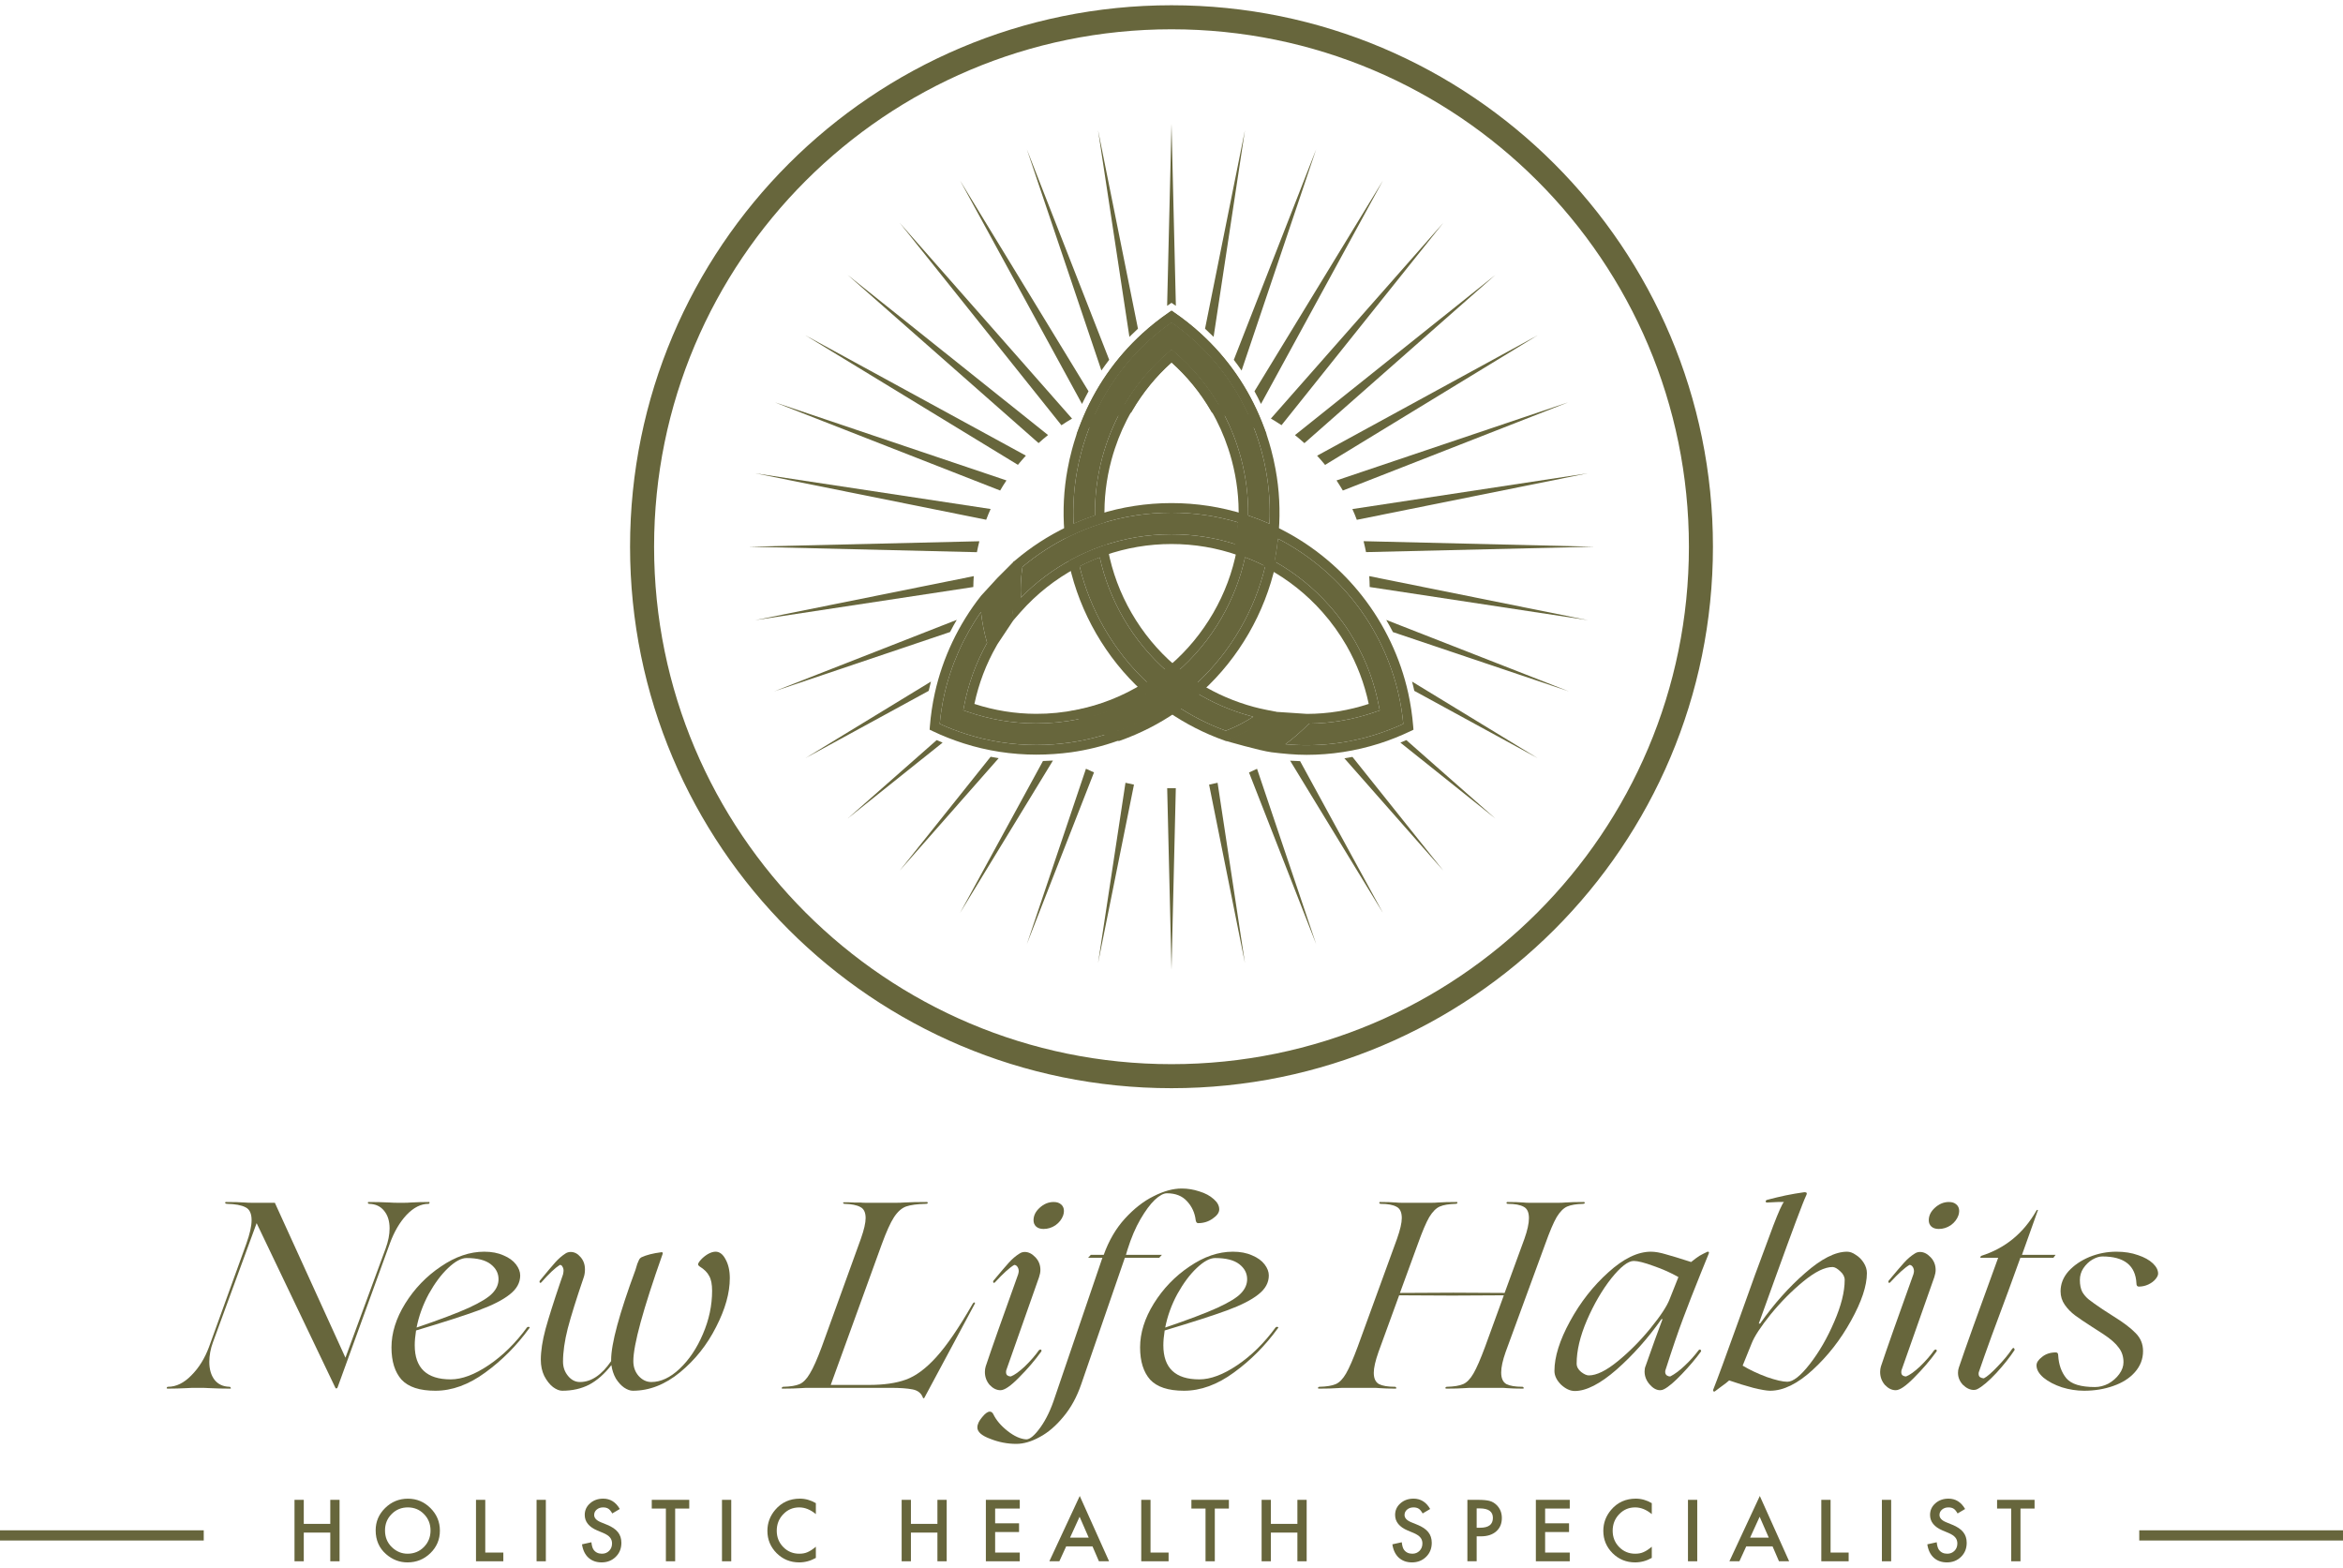 <svg xmlns="http://www.w3.org/2000/svg" fill="none" viewBox="0 0 390 261" height="261" width="390">
<path fill="#67663C" d="M217.479 125.639C215.539 125.639 213.536 125.446 211.65 125.211C209.764 124.976 204 123.304 204 123.304L207.161 121.857C209.218 120.539 209.325 120.614 211.018 118.825L212.25 118.472L214.907 118.648L217.564 118.825C221.068 118.814 224.518 118.257 227.829 117.164C227.111 113.757 225.868 110.511 224.143 107.479C222.996 105.486 221.646 103.6 220.125 101.886C217.479 98.897 214.361 96.422 210.846 94.536L210.311 94.247L210.439 93.657C210.825 91.922 211.093 90.132 211.232 88.343L211.329 87.175L212.389 87.679C215.507 89.168 218.432 91.064 221.079 93.314C223.146 95.072 225.043 97.032 226.714 99.165C230.443 103.9 233.111 109.504 234.407 115.375C234.804 117.186 235.082 119.05 235.232 120.914L235.275 121.461L234.782 121.697C233.1 122.5 231.354 123.197 229.575 123.764C225.643 125.007 221.582 125.639 217.479 125.639ZM213.964 123.872C219.096 124.343 224.207 123.786 229.082 122.232C230.614 121.739 232.125 121.161 233.582 120.486C233.432 118.879 233.186 117.282 232.832 115.729C231.589 110.093 229.029 104.714 225.45 100.172C223.843 98.125 222.021 96.24 220.029 94.557C217.779 92.65 215.325 91 212.721 89.661C212.582 90.925 212.389 92.189 212.132 93.432C215.593 95.372 218.679 97.857 221.314 100.847C222.911 102.647 224.325 104.618 225.525 106.707C227.464 110.093 228.814 113.747 229.532 117.572L229.661 118.247L229.007 118.472C225.429 119.736 221.689 120.4 217.896 120.443C216.675 121.675 215.368 122.832 213.964 123.872Z"></path>
<path fill="#67663C" d="M213.964 123.872C219.096 124.343 224.207 123.786 229.082 122.232C230.614 121.74 232.125 121.161 233.582 120.486C233.432 118.879 233.186 117.282 232.832 115.729C231.589 110.093 229.029 104.715 225.45 100.172C223.843 98.125 222.021 96.24 220.029 94.557C217.779 92.65 215.325 91 212.721 89.661C212.582 90.925 212.389 92.189 212.132 93.432C215.593 95.372 218.679 97.857 221.314 100.847C222.911 102.647 224.325 104.618 225.525 106.707C227.464 110.093 228.814 113.747 229.532 117.572L229.661 118.247L229.007 118.472C225.429 119.736 221.689 120.4 217.896 120.443C216.675 121.675 215.368 122.832 213.964 123.872Z"></path>
<path fill="#67663C" d="M204.043 123.336L203.764 123.24C200.486 122.072 197.379 120.486 194.518 118.525C192.986 117.475 191.507 116.297 190.136 115.032C187.125 112.279 184.543 109.054 182.454 105.443C180.386 101.854 178.875 98.007 177.986 94L177.857 93.411L178.393 93.122C180 92.254 181.682 91.514 183.386 90.915L184.264 90.604L184.436 91.525C185.132 95.2 186.45 98.736 188.357 102.036C190.264 105.325 192.664 108.24 195.504 110.693C196.822 111.829 198.236 112.868 199.693 113.768C202.468 115.493 205.511 116.8 208.714 117.668C209.368 117.84 210.032 118 210.697 118.129L212.443 118.482L211.018 119.554C208.972 121.097 206.711 122.34 204.3 123.24L204.043 123.336ZM179.7 94.247C180.568 97.879 181.961 101.372 183.857 104.64C185.861 108.1 188.336 111.197 191.229 113.843C192.547 115.065 193.961 116.19 195.429 117.197C198.086 119.029 200.979 120.518 204.032 121.632C205.639 121.011 207.172 120.229 208.607 119.297C208.511 119.275 208.414 119.243 208.307 119.222C204.943 118.322 201.761 116.95 198.857 115.14C197.325 114.197 195.847 113.115 194.464 111.915C191.486 109.343 188.968 106.3 186.975 102.85C185.143 99.668 183.825 96.282 183.054 92.757C181.918 93.175 180.793 93.679 179.7 94.247Z"></path>
<path fill="#67663C" d="M179.7 94.247C180.568 97.879 181.961 101.372 183.857 104.64C185.861 108.1 188.336 111.197 191.229 113.843C192.546 115.065 193.961 116.19 195.429 117.197C198.086 119.029 200.979 120.518 204.032 121.632C205.639 121.011 207.171 120.229 208.607 119.297C208.511 119.275 208.414 119.243 208.307 119.222C204.943 118.322 201.761 116.95 198.857 115.14C197.325 114.197 195.846 113.115 194.464 111.915C191.486 109.343 188.968 106.3 186.975 102.85C185.143 99.668 183.825 96.282 183.054 92.757C181.918 93.175 180.793 93.679 179.7 94.247Z"></path>
<path fill="#67663C" d="M186.257 123.336L186.536 123.24C189.814 122.072 192.922 120.486 195.782 118.525C197.314 117.475 198.793 116.297 200.164 115.032C203.175 112.279 205.757 109.054 207.847 105.443C209.914 101.854 211.425 98.007 212.314 94L212.443 93.411L211.907 93.122C210.3 92.254 208.618 91.514 206.914 90.915L206.036 90.604L205.864 91.525C205.168 95.2 203.85 98.736 201.943 102.036C200.036 105.325 197.636 108.24 194.797 110.693C193.479 111.829 192.064 112.868 190.607 113.768C187.832 115.493 184.789 116.8 181.586 117.668C180.932 117.84 180.268 118 179.604 118.129L177.857 118.482L179.282 119.554C181.329 121.097 183.589 122.34 186 123.24L186.257 123.336ZM210.6 94.247C209.732 97.879 208.339 101.372 206.443 104.64C204.439 108.1 201.964 111.197 199.072 113.843C197.754 115.065 196.339 116.19 194.872 117.197C192.214 119.029 189.322 120.518 186.268 121.632C184.661 121.011 183.129 120.229 181.693 119.297C181.789 119.275 181.886 119.243 181.993 119.222C185.357 118.322 188.539 116.95 191.443 115.14C192.975 114.197 194.454 113.115 195.836 111.915C198.814 109.343 201.332 106.3 203.325 102.85C205.157 99.668 206.475 96.282 207.247 92.757C208.382 93.175 209.507 93.679 210.6 94.247Z"></path>
<path fill="#67663C" d="M210.6 94.247C209.732 97.879 208.339 101.372 206.443 104.64C204.439 108.1 201.964 111.197 199.071 113.843C197.754 115.065 196.339 116.19 194.871 117.197C192.214 119.029 189.321 120.518 186.268 121.632C184.661 121.011 183.129 120.229 181.693 119.297C181.789 119.275 181.886 119.243 181.993 119.222C185.357 118.322 188.539 116.95 191.443 115.14C192.975 114.197 194.454 113.115 195.836 111.915C198.814 109.343 201.332 106.3 203.325 102.85C205.157 99.668 206.475 96.282 207.246 92.757C208.382 93.175 209.507 93.679 210.6 94.247Z"></path>
<path fill="#67663C" d="M177.257 89.629L177.161 88.461C176.893 85.011 177.064 81.529 177.696 78.111C177.889 77.018 178.146 75.915 178.436 74.821C178.854 73.268 179.357 71.746 179.936 70.29C182.196 64.6 185.636 59.618 190.146 55.504C191.518 54.25 192.996 53.082 194.539 52.021L194.989 51.711L195.439 52.021C196.982 53.082 198.461 54.25 199.832 55.504C204.343 59.629 207.782 64.6 210.043 70.3L210.836 72.304L208.918 71.307C206.732 70.171 204.429 69.304 202.05 68.736L201.718 68.661L201.546 68.361C199.789 65.35 197.582 62.639 194.979 60.315C192.375 62.639 190.168 65.34 188.411 68.361C187.254 70.332 186.311 72.443 185.582 74.639C185.368 75.271 185.175 75.925 184.993 76.6C184.136 79.804 183.75 83.093 183.857 86.361L183.879 86.971L183.321 87.143C181.618 87.689 179.936 88.354 178.318 89.125L177.257 89.629ZM195 53.661C193.682 54.593 192.418 55.611 191.239 56.682C186.9 60.636 183.611 65.415 181.436 70.879C180.879 72.282 180.396 73.74 179.989 75.24C179.711 76.29 179.464 77.35 179.282 78.4C178.757 81.293 178.554 84.24 178.704 87.175C179.871 86.661 181.061 86.2 182.261 85.793C182.218 82.568 182.625 79.332 183.471 76.171C183.664 75.465 183.868 74.779 184.093 74.115C184.854 71.821 185.85 69.615 187.061 67.536C189.021 64.161 191.518 61.161 194.486 58.621L195.011 58.171L195.536 58.621C198.418 61.086 200.861 63.989 202.789 67.236C204.482 67.665 206.143 68.221 207.75 68.929C205.607 64.268 202.596 60.154 198.782 56.671C197.582 55.611 196.318 54.593 195 53.661Z"></path>
<path fill="#67663C" d="M195 53.661C193.682 54.593 192.418 55.611 191.239 56.682C186.9 60.636 183.611 65.415 181.436 70.879C180.879 72.282 180.397 73.74 179.989 75.24C179.711 76.29 179.464 77.35 179.282 78.4C178.757 81.293 178.554 84.24 178.704 87.175C179.872 86.661 181.061 86.2 182.261 85.793C182.218 82.568 182.625 79.332 183.472 76.171C183.664 75.465 183.868 74.779 184.093 74.115C184.854 71.821 185.85 69.615 187.061 67.536C189.022 64.161 191.518 61.161 194.486 58.621L195.011 58.171L195.536 58.621C198.418 61.086 200.861 63.989 202.789 67.236C204.482 67.665 206.143 68.221 207.75 68.929C205.607 64.268 202.597 60.154 198.782 56.671C197.582 55.611 196.318 54.593 195 53.661Z"></path>
<path fill="#67663C" d="M212.036 94.321L212.857 88.461C213.124 85.011 212.953 81.529 212.321 78.111C212.128 77.018 211.871 75.915 211.582 74.821C211.164 73.268 210.66 71.746 210.082 70.29C207.821 64.6 204.382 59.618 199.871 55.504C198.499 54.25 197.021 53.082 195.478 52.021L195.028 51.711L194.578 52.021C193.035 53.082 191.557 54.25 190.185 55.504C185.674 59.629 182.235 64.6 179.974 70.3L179.182 72.304L181.099 71.307C183.285 70.171 185.589 69.304 187.967 68.736L188.299 68.661L188.471 68.361C190.228 65.35 192.435 62.639 195.039 60.315C197.642 62.639 199.849 65.34 201.607 68.361C202.764 70.332 203.707 72.443 204.435 74.639C204.649 75.271 204.842 75.925 205.024 76.6C205.882 79.804 206.267 83.093 206.16 86.361L205.446 91.215L206.893 91.965C208.596 92.511 209.117 92.907 210.735 93.679L212.036 94.321ZM195.017 53.661C196.335 54.593 197.599 55.611 198.778 56.682C203.117 60.636 206.407 65.415 208.582 70.879C209.139 72.282 209.621 73.74 210.028 75.24C210.307 76.29 210.553 77.35 210.735 78.4C211.26 81.293 211.464 84.24 211.314 87.175C210.146 86.661 208.957 86.2 207.757 85.793C207.799 82.568 207.392 79.332 206.546 76.171C206.353 75.465 206.149 74.779 205.924 74.115C205.164 71.821 204.167 69.615 202.957 67.536C200.996 64.161 198.499 61.161 195.532 58.621L195.007 58.171L194.482 58.621C191.599 61.086 189.157 63.989 187.228 67.236C185.535 67.665 183.874 68.221 182.267 68.929C184.41 64.268 187.421 60.154 191.235 56.671C192.435 55.611 193.699 54.593 195.017 53.661Z"></path>
<path fill="#67663C" d="M195.017 53.661C196.335 54.593 197.599 55.611 198.778 56.682C203.117 60.636 206.407 65.415 208.582 70.879C209.138 72.282 209.621 73.74 210.028 75.24C210.307 76.29 210.553 77.35 210.735 78.4C211.26 81.293 211.463 84.24 211.313 87.175C210.146 86.661 208.957 86.2 207.757 85.793C207.799 82.568 207.392 79.332 206.546 76.171C206.353 75.465 206.149 74.779 205.924 74.115C205.163 71.821 204.167 69.615 202.957 67.536C200.996 64.161 198.499 61.161 195.532 58.621L195.007 58.171L194.482 58.621C191.599 61.086 189.157 63.989 187.228 67.236C185.535 67.665 183.874 68.221 182.267 68.929C184.41 64.268 187.421 60.154 191.235 56.671C192.435 55.611 193.699 54.593 195.017 53.661Z"></path>
<path fill="#67663C" d="M168.696 103.225L168.482 101.457C168.354 100.386 168.289 99.293 168.289 98.211C168.289 96.721 168.418 95.232 168.654 93.796L168.707 93.507L168.932 93.314C171.579 91.064 174.504 89.168 177.621 87.679C179.304 86.875 181.05 86.179 182.829 85.611C186.75 84.368 190.854 83.736 195 83.736C199.146 83.736 203.239 84.368 207.171 85.611L207.75 85.793L207.729 86.404C207.675 88.225 207.471 90.046 207.129 91.825L206.957 92.736L206.079 92.425C202.532 91.182 198.804 90.55 195 90.55C191.196 90.55 187.479 91.182 183.921 92.425C182.293 92.993 180.696 93.7 179.154 94.525C175.65 96.411 172.521 98.886 169.875 101.875L168.696 103.225ZM170.196 94.343C170.004 95.607 169.896 96.904 169.896 98.2C169.896 98.618 169.907 99.046 169.929 99.475C172.414 96.936 175.264 94.793 178.404 93.111C180.011 92.243 181.693 91.504 183.396 90.904C187.114 89.596 191.025 88.932 195 88.932C198.664 88.932 202.264 89.49 205.714 90.604C205.907 89.404 206.036 88.171 206.1 86.95C202.511 85.879 198.782 85.332 195 85.332C191.014 85.332 187.082 85.932 183.311 87.132C181.607 87.679 179.925 88.343 178.307 89.115C175.404 90.518 172.671 92.275 170.196 94.343Z"></path>
<path fill="#67663C" d="M170.196 94.343C170.004 95.607 169.896 96.904 169.896 98.2C169.896 98.618 169.907 99.046 169.929 99.475C172.414 96.936 175.264 94.793 178.404 93.111C180.011 92.243 181.693 91.504 183.396 90.904C187.114 89.596 191.025 88.932 195 88.932C198.664 88.932 202.264 89.49 205.714 90.604C205.907 89.404 206.036 88.171 206.1 86.95C202.511 85.879 198.782 85.332 195 85.332C191.014 85.332 187.082 85.932 183.311 87.132C181.607 87.679 179.925 88.343 178.307 89.115C175.404 90.518 172.671 92.275 170.196 94.343Z"></path>
<path fill="#67663C" d="M172.521 125.607C168.407 125.607 164.346 124.986 160.436 123.743C158.657 123.175 156.9 122.49 155.229 121.686L154.736 121.45L154.779 120.904C154.929 119.061 155.196 117.196 155.604 115.365C156.9 109.504 159.557 103.9 163.296 99.165L166.018 96.196L168.804 93.411L169.339 97.643C169.457 100.096 168.107 100.707 168.804 103.054L166.05 107.19L165.879 107.49C164.143 110.521 162.911 113.768 162.193 117.165C165.504 118.246 168.943 118.804 172.436 118.815C174.718 118.825 177.021 118.59 179.282 118.129C183.193 117.336 186.889 115.868 190.275 113.768L190.789 113.446L191.239 113.865C192.557 115.075 193.971 116.211 195.439 117.218L196.404 117.882L195.439 118.546C192.589 120.507 189.482 122.082 186.204 123.261L186.064 123.304C183.568 124.193 180.964 124.836 178.329 125.211C176.421 125.468 174.471 125.607 172.521 125.607ZM156.418 120.475C157.875 121.15 159.386 121.729 160.918 122.211C164.679 123.4 168.579 124 172.521 124C174.386 124 176.261 123.861 178.104 123.593C180.686 123.218 183.225 122.586 185.657 121.718L185.796 121.675C188.529 120.69 191.132 119.404 193.564 117.84C192.536 117.09 191.55 116.286 190.596 115.44C187.189 117.465 183.493 118.89 179.593 119.693C177.225 120.175 174.814 120.411 172.425 120.411C168.525 120.4 164.679 119.736 160.993 118.45L160.339 118.225L160.468 117.55C161.164 113.843 162.461 110.296 164.304 106.996C163.821 105.325 163.479 103.611 163.286 101.865C160.361 106.032 158.261 110.779 157.157 115.729C156.814 117.282 156.568 118.89 156.418 120.475Z"></path>
<path fill="#67663C" d="M156.418 120.475C157.875 121.15 159.386 121.729 160.918 122.211C164.679 123.4 168.579 124 172.521 124C174.386 124 176.261 123.861 178.104 123.593C180.686 123.218 183.225 122.586 185.657 121.718L185.796 121.675C188.529 120.69 191.132 119.404 193.564 117.84C192.536 117.09 191.55 116.286 190.596 115.44C187.189 117.465 183.493 118.89 179.593 119.693C177.225 120.175 174.814 120.411 172.425 120.411C168.525 120.4 164.679 119.736 160.993 118.45L160.339 118.225L160.468 117.55C161.164 113.843 162.461 110.296 164.304 106.996C163.821 105.325 163.479 103.611 163.286 101.865C160.361 106.032 158.261 110.779 157.157 115.729C156.814 117.282 156.568 118.89 156.418 120.475Z"></path>
<path fill="#67663C" d="M182.775 160.311L188.754 130.6C188.282 130.504 187.811 130.407 187.339 130.289L182.775 160.311Z"></path>
<path fill="#67663C" d="M202.007 56.071L207.225 21.679L200.582 54.711C201.064 55.161 201.536 55.611 202.007 56.071Z"></path>
<path fill="#67663C" d="M170.925 157.139L182.1 128.564C181.65 128.371 181.2 128.168 180.761 127.954L170.925 157.139Z"></path>
<path fill="#67663C" d="M219.075 24.861L205.371 59.896C205.821 60.475 206.25 61.064 206.668 61.675L219.075 24.861Z"></path>
<path fill="#67663C" d="M159.804 151.954L175.264 126.593C174.707 126.625 174.161 126.657 173.604 126.668L159.804 151.954Z"></path>
<path fill="#67663C" d="M230.196 30.047L208.811 65.125C209.196 65.811 209.55 66.518 209.893 67.236L230.196 30.047Z"></path>
<path fill="#67663C" d="M149.754 144.915L166.232 126.196C165.782 126.132 165.332 126.046 164.893 125.961L149.754 144.915Z"></path>
<path fill="#67663C" d="M240.246 37.086L211.543 69.668C212.143 70.021 212.732 70.386 213.311 70.771L240.246 37.086Z"></path>
<path fill="#67663C" d="M141.086 136.246L156.9 123.604C156.568 123.465 156.236 123.325 155.914 123.186L141.086 136.246Z"></path>
<path fill="#67663C" d="M248.914 45.754L215.55 72.422C216.086 72.85 216.611 73.3 217.125 73.761L248.914 45.754Z"></path>
<path fill="#67663C" d="M134.046 126.196L154.586 114.989C154.704 114.475 154.832 113.961 154.961 113.446L134.046 126.196Z"></path>
<path fill="#67663C" d="M255.954 55.804L219.236 75.85C219.696 76.343 220.136 76.857 220.564 77.382L255.954 55.804Z"></path>
<path fill="#67663C" d="M128.861 115.075L158.143 105.196C158.496 104.511 158.861 103.836 159.257 103.171L128.861 115.075Z"></path>
<path fill="#67663C" d="M223.521 81.646L261.139 66.925L222.471 79.965C222.664 80.254 222.857 80.554 223.039 80.854C223.211 81.111 223.371 81.379 223.521 81.646Z"></path>
<path fill="#67663C" d="M125.689 103.225L162.011 97.707C162.021 97.107 162.043 96.496 162.086 95.896L125.689 103.225Z"></path>
<path fill="#67663C" d="M264.311 78.775L225.107 84.732C225.375 85.321 225.621 85.91 225.846 86.521L264.311 78.775Z"></path>
<path fill="#67663C" d="M124.618 91L162.611 91.911C162.729 91.3 162.868 90.689 163.018 90.089L124.618 91Z"></path>
<path fill="#67663C" d="M265.382 91L226.971 90.079C227.121 90.679 227.261 91.289 227.379 91.9L265.382 91Z"></path>
<path fill="#67663C" d="M125.689 78.775L164.154 86.51C164.379 85.91 164.625 85.311 164.893 84.721L125.689 78.775Z"></path>
<path fill="#67663C" d="M227.914 95.896C227.957 96.496 227.979 97.096 227.989 97.707L264.321 103.225L227.914 95.896Z"></path>
<path fill="#67663C" d="M167.529 79.965L128.861 66.925L166.479 81.646C166.629 81.379 166.789 81.111 166.95 80.854C167.132 80.554 167.325 80.254 167.529 79.965Z"></path>
<path fill="#67663C" d="M261.139 115.075L230.743 103.182C231.129 103.846 231.504 104.521 231.857 105.207L261.139 115.075Z"></path>
<path fill="#67663C" d="M134.046 55.804L169.436 77.371C169.864 76.846 170.304 76.332 170.764 75.84L134.046 55.804Z"></path>
<path fill="#67663C" d="M255.954 126.196L235.039 113.446C235.179 113.961 235.307 114.475 235.414 114.989L255.954 126.196Z"></path>
<path fill="#67663C" d="M141.086 45.754L172.875 73.75C173.389 73.29 173.904 72.84 174.45 72.411L141.086 45.754Z"></path>
<path fill="#67663C" d="M248.914 136.246L234.086 123.186C233.764 123.325 233.432 123.475 233.1 123.604L248.914 136.246Z"></path>
<path fill="#67663C" d="M149.754 37.086L176.679 70.782C177.257 70.396 177.846 70.021 178.446 69.679L149.754 37.086Z"></path>
<path fill="#67663C" d="M240.246 144.914L225.118 125.982C224.668 126.068 224.229 126.143 223.779 126.218L240.246 144.914Z"></path>
<path fill="#67663C" d="M159.804 30.047L180.107 67.236C180.45 66.518 180.814 65.821 181.189 65.125L159.804 30.047Z"></path>
<path fill="#67663C" d="M230.196 151.954L216.407 126.69C215.861 126.679 215.304 126.647 214.746 126.615L230.196 151.954Z"></path>
<path fill="#67663C" d="M170.925 24.861L183.332 61.664C183.75 61.064 184.179 60.475 184.629 59.886L170.925 24.861Z"></path>
<path fill="#67663C" d="M219.075 157.139L209.239 127.964C208.8 128.179 208.35 128.382 207.9 128.575L219.075 157.139Z"></path>
<path fill="#67663C" d="M189.418 54.711L182.775 21.679L187.993 56.071C188.464 55.611 188.936 55.161 189.418 54.711Z"></path>
<path fill="#67663C" d="M207.225 160.311L202.671 130.289C202.2 130.396 201.729 130.504 201.257 130.6L207.225 160.311Z"></path>
<path fill="#67663C" d="M195.729 50.907L195 20.618L194.271 50.907L195 50.404L195.729 50.907Z"></path>
<path fill="#67663C" d="M194.282 131.19L195 161.382L195.718 131.19C195.482 131.19 195.236 131.2 195 131.2C194.764 131.2 194.518 131.19 194.282 131.19Z"></path>
<path fill="#67663C" d="M195 4.875C147.434 4.875 108.875 43.434 108.875 91C108.875 138.566 147.434 177.125 195 177.125C242.566 177.125 281.125 138.566 281.125 91C281.125 43.434 242.566 4.875 195 4.875ZM104.875 91C104.875 41.225 145.225 0.875 195 0.875C244.775 0.875 285.125 41.225 285.125 91C285.125 140.775 244.775 181.125 195 181.125C145.225 181.125 104.875 140.775 104.875 91Z" clip-rule="evenodd" fill-rule="evenodd"></path>
<path fill="#67663C" d="M50.565 253.643H54.976V249.642H56.52V259.869H54.976V255.094H50.565V259.869H49.022V249.642H50.565V253.643Z"></path>
<path fill="#67663C" d="M62.53 254.71C62.53 253.27 63.058 252.034 64.113 251C65.164 249.967 66.427 249.45 67.902 249.45C69.359 249.45 70.609 249.971 71.651 251.014C72.697 252.056 73.221 253.308 73.221 254.769C73.221 256.24 72.695 257.487 71.644 258.512C70.589 259.54 69.315 260.055 67.822 260.055C66.502 260.055 65.316 259.598 64.265 258.684C63.108 257.673 62.53 256.348 62.53 254.71ZM64.087 254.729C64.087 255.86 64.466 256.789 65.226 257.518C65.981 258.247 66.853 258.611 67.842 258.611C68.915 258.611 69.82 258.24 70.558 257.498C71.295 256.747 71.664 255.833 71.664 254.756C71.664 253.665 71.3 252.751 70.571 252.014C69.847 251.272 68.951 250.901 67.882 250.901C66.818 250.901 65.919 251.272 65.186 252.014C64.453 252.747 64.087 253.652 64.087 254.729Z"></path>
<path fill="#67663C" d="M80.774 249.642V258.419H83.781V259.869H79.231V249.642H80.774Z"></path>
<path fill="#67663C" d="M90.858 249.642V259.869H89.315V249.642H90.858Z"></path>
<path fill="#67663C" d="M103.167 251.166L101.915 251.908C101.681 251.502 101.458 251.237 101.246 251.113C101.026 250.972 100.741 250.901 100.392 250.901C99.964 250.901 99.608 251.022 99.326 251.265C99.043 251.504 98.902 251.804 98.902 252.166C98.902 252.665 99.273 253.067 100.014 253.372L101.035 253.789C101.865 254.124 102.472 254.535 102.856 255.021C103.24 255.502 103.432 256.094 103.432 256.796C103.432 257.737 103.119 258.514 102.492 259.128C101.86 259.746 101.076 260.055 100.14 260.055C99.253 260.055 98.52 259.792 97.941 259.267C97.372 258.741 97.016 258.002 96.875 257.048L98.438 256.703C98.509 257.304 98.632 257.719 98.809 257.949C99.127 258.39 99.591 258.611 100.2 258.611C100.681 258.611 101.081 258.45 101.399 258.127C101.717 257.805 101.876 257.397 101.876 256.902C101.876 256.703 101.847 256.522 101.79 256.359C101.737 256.191 101.651 256.039 101.531 255.902C101.417 255.761 101.266 255.63 101.081 255.511C100.895 255.387 100.675 255.27 100.419 255.16L99.432 254.749C98.032 254.158 97.332 253.292 97.332 252.153C97.332 251.385 97.626 250.742 98.213 250.225C98.8 249.704 99.531 249.444 100.405 249.444C101.584 249.444 102.505 250.018 103.167 251.166Z"></path>
<path fill="#67663C" d="M112.383 251.093V259.869H110.84V251.093H108.489V249.642H114.728V251.093H112.383Z"></path>
<path fill="#67663C" d="M121.719 249.642V259.869H120.176V249.642H121.719Z"></path>
<path fill="#67663C" d="M135.803 250.192V252.02C134.911 251.274 133.988 250.901 133.035 250.901C131.984 250.901 131.098 251.279 130.379 252.034C129.654 252.784 129.292 253.703 129.292 254.789C129.292 255.862 129.654 256.767 130.379 257.505C131.103 258.242 131.99 258.611 133.041 258.611C133.584 258.611 134.046 258.523 134.426 258.346C134.638 258.258 134.856 258.138 135.081 257.988C135.311 257.838 135.552 257.657 135.803 257.445V259.306C134.92 259.805 133.993 260.055 133.021 260.055C131.56 260.055 130.312 259.545 129.279 258.525C128.25 257.496 127.736 256.255 127.736 254.802C127.736 253.5 128.166 252.338 129.027 251.318C130.087 250.069 131.458 249.444 133.141 249.444C134.059 249.444 134.947 249.693 135.803 250.192Z"></path>
<path fill="#67663C" d="M151.626 253.643H156.037V249.642H157.581V259.869H156.037V255.094H151.626V259.869H150.083V249.642H151.626V253.643Z"></path>
<path fill="#67663C" d="M169.744 251.093H165.644V253.55H169.625V255.001H165.644V258.419H169.744V259.869H164.101V249.642H169.744V251.093Z"></path>
<path fill="#67663C" d="M181.848 257.386H177.47L176.331 259.869H174.668L179.729 249L184.61 259.869H182.921L181.848 257.386ZM181.219 255.935L179.702 252.458L178.113 255.935H181.219Z"></path>
<path fill="#67663C" d="M191.508 249.642V258.419H194.515V259.869H189.965V249.642H191.508Z"></path>
<path fill="#67663C" d="M202.208 251.093V259.869H200.665V251.093H198.313V249.642H204.553V251.093H202.208Z"></path>
<path fill="#67663C" d="M211.543 253.643H215.955V249.642H217.498V259.869H215.955V255.094H211.543V259.869H210V249.642H211.543V253.643Z"></path>
<path fill="#67663C" d="M238.057 251.166L236.805 251.908C236.571 251.502 236.348 251.237 236.136 251.113C235.915 250.972 235.63 250.901 235.281 250.901C234.853 250.901 234.497 251.022 234.215 251.265C233.932 251.504 233.791 251.804 233.791 252.166C233.791 252.665 234.162 253.067 234.904 253.372L235.924 253.789C236.754 254.124 237.361 254.535 237.745 255.021C238.129 255.502 238.321 256.094 238.321 256.796C238.321 257.737 238.008 258.514 237.381 259.128C236.749 259.746 235.966 260.055 235.029 260.055C234.142 260.055 233.409 259.792 232.83 259.267C232.261 258.741 231.905 258.002 231.764 257.048L233.327 256.703C233.398 257.304 233.522 257.719 233.698 257.949C234.016 258.39 234.48 258.611 235.089 258.611C235.57 258.611 235.97 258.45 236.288 258.127C236.606 257.805 236.765 257.397 236.765 256.902C236.765 256.703 236.736 256.522 236.679 256.359C236.626 256.191 236.54 256.039 236.42 255.902C236.306 255.761 236.156 255.63 235.97 255.511C235.785 255.387 235.564 255.27 235.308 255.16L234.321 254.749C232.921 254.158 232.221 253.292 232.221 252.153C232.221 251.385 232.515 250.742 233.102 250.225C233.689 249.704 234.42 249.444 235.294 249.444C236.473 249.444 237.394 250.018 238.057 251.166Z"></path>
<path fill="#67663C" d="M245.796 255.716V259.869H244.252V249.642H246.001C246.858 249.642 247.504 249.702 247.942 249.821C248.383 249.941 248.772 250.166 249.107 250.497C249.695 251.071 249.988 251.795 249.988 252.669C249.988 253.606 249.675 254.347 249.048 254.895C248.421 255.443 247.575 255.716 246.511 255.716H245.796ZM245.796 254.286H246.372C247.789 254.286 248.498 253.74 248.498 252.65C248.498 251.594 247.767 251.067 246.306 251.067H245.796V254.286Z"></path>
<path fill="#67663C" d="M261.291 251.093H257.191V253.55H261.172V255.001H257.191V258.419H261.291V259.869H255.648V249.642H261.291V251.093Z"></path>
<path fill="#67663C" d="M274.945 250.192V252.02C274.053 251.274 273.13 250.901 272.176 250.901C271.125 250.901 270.24 251.279 269.52 252.034C268.796 252.784 268.434 253.703 268.434 254.789C268.434 255.862 268.796 256.767 269.52 257.505C270.244 258.242 271.132 258.611 272.183 258.611C272.726 258.611 273.187 258.523 273.567 258.346C273.779 258.258 273.998 258.138 274.223 257.988C274.453 257.838 274.693 257.657 274.945 257.445V259.306C274.062 259.805 273.134 260.055 272.163 260.055C270.701 260.055 269.454 259.545 268.421 258.525C267.392 257.496 266.877 256.255 266.877 254.802C266.877 253.5 267.308 252.338 268.169 251.318C269.229 250.069 270.6 249.444 272.282 249.444C273.201 249.444 274.088 249.693 274.945 250.192Z"></path>
<path fill="#67663C" d="M282.512 249.642V259.869H280.968V249.642H282.512Z"></path>
<path fill="#67663C" d="M295.046 257.386H290.668L289.529 259.869H287.866L292.927 249L297.808 259.869H296.119L295.046 257.386ZM294.417 255.935L292.9 252.458L291.311 255.935H294.417Z"></path>
<path fill="#67663C" d="M304.706 249.642V258.419H307.713V259.869H303.163V249.642H304.706Z"></path>
<path fill="#67663C" d="M314.79 249.642V259.869H313.247V249.642H314.79Z"></path>
<path fill="#67663C" d="M327.099 251.166L325.848 251.908C325.614 251.502 325.391 251.237 325.179 251.113C324.958 250.972 324.673 250.901 324.324 250.901C323.896 250.901 323.54 251.022 323.258 251.265C322.975 251.504 322.834 251.804 322.834 252.166C322.834 252.665 323.205 253.067 323.947 253.372L324.967 253.789C325.797 254.124 326.404 254.535 326.788 255.021C327.172 255.502 327.364 256.094 327.364 256.796C327.364 257.737 327.051 258.514 326.424 259.128C325.792 259.746 325.009 260.055 324.072 260.055C323.185 260.055 322.452 259.792 321.873 259.267C321.304 258.741 320.948 258.002 320.807 257.048L322.37 256.703C322.441 257.304 322.564 257.719 322.741 257.949C323.059 258.39 323.523 258.611 324.132 258.611C324.613 258.611 325.013 258.45 325.331 258.127C325.649 257.805 325.808 257.397 325.808 256.902C325.808 256.703 325.779 256.522 325.722 256.359C325.669 256.191 325.583 256.039 325.463 255.902C325.349 255.761 325.198 255.63 325.013 255.511C324.828 255.387 324.607 255.27 324.351 255.16L323.364 254.749C321.964 254.158 321.264 253.292 321.264 252.153C321.264 251.385 321.558 250.742 322.145 250.225C322.732 249.704 323.463 249.444 324.337 249.444C325.516 249.444 326.437 250.018 327.099 251.166Z"></path>
<path fill="#67663C" d="M336.316 251.093V259.869H334.772V251.093H332.421V249.642H338.66V251.093H336.316Z"></path>
<rect fill="#67663C" height="1.696" width="33.913" y="254.715"></rect>
<rect fill="#67663C" height="1.696" width="33.913" y="254.715" x="356.087"></rect>
<path fill="#67663C" d="M35.456 223.388C35.045 224.503 34.84 225.603 34.84 226.688C34.84 227.92 35.133 228.917 35.72 229.68C36.307 230.413 37.128 230.795 38.184 230.824C38.301 230.824 38.375 230.883 38.404 231C38.463 231.088 38.433 231.132 38.316 231.132C37.172 231.132 35.984 231.103 34.752 231.044C34.341 231.015 33.872 231 33.344 231H32.508C31.98 231 31.54 231.015 31.188 231.044C30.015 231.103 28.915 231.132 27.888 231.132C27.771 231.132 27.727 231.088 27.756 231C27.785 230.883 27.859 230.824 27.976 230.824C29.325 230.824 30.616 230.193 31.848 228.932C33.109 227.671 34.092 226.087 34.796 224.18L41 207.02C41.587 205.377 41.88 204.072 41.88 203.104C41.88 201.989 41.543 201.271 40.868 200.948C40.193 200.596 39.167 200.405 37.788 200.376C37.641 200.376 37.539 200.332 37.48 200.244C37.451 200.127 37.509 200.068 37.656 200.068C38.888 200.068 39.944 200.097 40.824 200.156C41.117 200.185 41.513 200.2 42.012 200.2H45.752L57.5 225.984L64.188 207.812C64.628 206.609 64.848 205.495 64.848 204.468C64.848 203.236 64.54 202.253 63.924 201.52C63.337 200.787 62.516 200.405 61.46 200.376C61.343 200.376 61.269 200.332 61.24 200.244C61.211 200.127 61.255 200.068 61.372 200.068C62.516 200.068 63.704 200.097 64.936 200.156C65.317 200.185 65.772 200.2 66.3 200.2H67.136C67.605 200.2 68.001 200.185 68.324 200.156C69.38 200.097 70.407 200.068 71.404 200.068C71.492 200.068 71.521 200.127 71.492 200.244C71.463 200.332 71.404 200.376 71.316 200.376C70.055 200.376 68.837 200.992 67.664 202.224C66.52 203.456 65.596 205.04 64.892 206.976L56.18 230.956C56.151 231.044 56.092 231.088 56.004 231.088C55.916 231.117 55.857 231.088 55.828 231L42.716 203.588L35.456 223.388Z"></path>
<path fill="#67663C" d="M87.734 220.924C87.881 220.836 87.998 220.821 88.086 220.88C88.203 220.909 88.203 220.983 88.086 221.1C86.003 223.975 83.569 226.424 80.782 228.448C78.025 230.472 75.253 231.484 72.466 231.484C69.855 231.484 67.978 230.868 66.834 229.636C65.719 228.375 65.162 226.585 65.162 224.268C65.162 221.863 65.925 219.428 67.45 216.964C69.005 214.471 70.985 212.417 73.39 210.804C75.795 209.161 78.201 208.34 80.606 208.34C81.838 208.34 82.909 208.545 83.818 208.956C84.727 209.337 85.417 209.836 85.886 210.452C86.355 211.068 86.59 211.684 86.59 212.3C86.59 213.503 86.003 214.559 84.83 215.468C83.686 216.377 81.955 217.257 79.638 218.108C77.321 218.959 73.859 220.073 69.254 221.452C69.107 222.391 69.034 223.212 69.034 223.916C69.034 227.7 71.029 229.592 75.018 229.592C76.895 229.592 79.007 228.8 81.354 227.216C83.701 225.632 85.827 223.535 87.734 220.924ZM77.658 209.396C76.778 209.396 75.751 209.953 74.578 211.068C73.434 212.153 72.363 213.591 71.366 215.38C70.398 217.169 69.723 219.032 69.342 220.968C73.214 219.648 76.118 218.548 78.054 217.668C80.019 216.759 81.325 215.952 81.97 215.248C82.645 214.544 82.982 213.767 82.982 212.916C82.982 211.919 82.542 211.083 81.662 210.408C80.782 209.733 79.447 209.396 77.658 209.396Z"></path>
<path fill="#67663C" d="M119.104 208.34C119.779 208.34 120.336 208.765 120.776 209.616C121.245 210.467 121.48 211.508 121.48 212.74C121.48 215.204 120.717 217.917 119.192 220.88C117.696 223.843 115.701 226.351 113.208 228.404C110.715 230.457 108.089 231.484 105.332 231.484C104.892 231.484 104.408 231.308 103.88 230.956C103.381 230.604 102.927 230.105 102.516 229.46C102.135 228.785 101.885 228.037 101.768 227.216C100.624 228.683 99.392 229.768 98.072 230.472C96.752 231.147 95.256 231.484 93.584 231.484C93.115 231.484 92.601 231.279 92.044 230.868C91.487 230.428 91.003 229.812 90.592 229.02C90.211 228.228 90.02 227.333 90.02 226.336C90.02 224.869 90.284 223.153 90.812 221.188C91.369 219.193 92.161 216.685 93.188 213.664L93.716 212.124C93.775 211.831 93.804 211.625 93.804 211.508C93.804 211.244 93.745 211.024 93.628 210.848C93.54 210.643 93.393 210.54 93.188 210.54C92.396 211.039 91.369 212.007 90.108 213.444C90.02 213.532 89.932 213.547 89.844 213.488C89.785 213.4 89.785 213.297 89.844 213.18C91.047 211.713 91.912 210.687 92.44 210.1C92.968 209.513 93.525 209.029 94.112 208.648C94.376 208.472 94.669 208.384 94.992 208.384C95.608 208.384 96.151 208.663 96.62 209.22C97.119 209.777 97.368 210.467 97.368 211.288C97.368 211.787 97.295 212.241 97.148 212.652C95.945 216.172 95.065 218.988 94.508 221.1C93.98 223.183 93.716 225.031 93.716 226.644C93.716 227.553 93.995 228.345 94.552 229.02C95.109 229.695 95.769 230.032 96.532 230.032C98.409 230.032 100.14 228.873 101.724 226.556V226.38C101.724 223.681 103.073 218.68 105.772 211.376C105.889 210.965 105.992 210.628 106.08 210.364C106.197 210.1 106.285 209.895 106.344 209.748C106.432 209.543 106.579 209.381 106.784 209.264C107.605 208.883 108.705 208.604 110.084 208.428C110.172 208.399 110.231 208.413 110.26 208.472C110.319 208.501 110.333 208.575 110.304 208.692C107.048 217.903 105.42 223.857 105.42 226.556C105.42 227.524 105.713 228.345 106.3 229.02C106.916 229.695 107.62 230.032 108.412 230.032C109.996 230.032 111.565 229.299 113.12 227.832C114.704 226.336 115.995 224.415 116.992 222.068C118.019 219.692 118.532 217.287 118.532 214.852C118.532 213.767 118.371 212.945 118.048 212.388C117.755 211.801 117.227 211.273 116.464 210.804C116.288 210.687 116.2 210.569 116.2 210.452C116.2 210.276 116.361 210.012 116.684 209.66C117.007 209.308 117.388 209 117.828 208.736C118.297 208.472 118.723 208.34 119.104 208.34Z"></path>
<path fill="#67663C" d="M144.659 230.516C147.123 230.516 149.162 230.223 150.775 229.636C152.418 229.049 154.105 227.803 155.835 225.896C157.595 223.96 159.619 220.997 161.907 217.008C161.995 216.861 162.083 216.788 162.171 216.788C162.289 216.788 162.318 216.861 162.259 217.008L153.855 232.672C153.767 232.76 153.694 232.76 153.635 232.672C153.371 231.909 152.799 231.44 151.919 231.264C151.039 231.088 149.807 231 148.223 231H134.627C134.129 231 133.733 231.015 133.439 231.044C132.559 231.103 131.503 231.132 130.271 231.132C130.125 231.132 130.081 231.088 130.139 231C130.169 230.883 130.257 230.824 130.403 230.824C131.577 230.795 132.471 230.648 133.087 230.384C133.703 230.12 134.275 229.533 134.803 228.624C135.361 227.715 136.021 226.233 136.783 224.18L143.295 206.184C143.823 204.688 144.087 203.544 144.087 202.752C144.087 201.813 143.794 201.197 143.207 200.904C142.621 200.581 141.741 200.405 140.567 200.376C140.45 200.376 140.377 200.332 140.347 200.244C140.318 200.156 140.362 200.112 140.479 200.112C141.213 200.112 141.785 200.127 142.195 200.156C142.635 200.156 142.973 200.156 143.207 200.156C143.442 200.185 143.765 200.2 144.175 200.2H149.059C149.646 200.2 150.101 200.185 150.423 200.156C151.479 200.097 152.755 200.068 154.251 200.068C154.369 200.068 154.427 200.112 154.427 200.2C154.427 200.317 154.325 200.376 154.119 200.376C152.682 200.405 151.582 200.552 150.819 200.816C150.086 201.08 149.411 201.681 148.795 202.62C148.209 203.529 147.534 205.025 146.771 207.108L138.279 230.516H144.659Z"></path>
<path fill="#67663C" d="M164.071 227.436C165.039 224.532 166.843 219.413 169.483 212.08C169.542 211.845 169.571 211.684 169.571 211.596C169.571 211.303 169.498 211.053 169.351 210.848C169.205 210.643 169.029 210.54 168.823 210.54C168.061 210.98 166.99 211.948 165.611 213.444C165.523 213.532 165.435 213.547 165.347 213.488C165.289 213.4 165.289 213.297 165.347 213.18C166.521 211.772 167.386 210.76 167.943 210.144C168.501 209.528 169.087 209.029 169.703 208.648C169.967 208.472 170.261 208.384 170.583 208.384C171.199 208.384 171.786 208.677 172.343 209.264C172.901 209.851 173.179 210.555 173.179 211.376C173.179 211.728 173.106 212.124 172.959 212.564L167.503 228.052C167.474 228.14 167.459 228.257 167.459 228.404C167.459 228.639 167.533 228.815 167.679 228.932C167.855 229.049 168.046 229.108 168.251 229.108C168.867 228.873 169.645 228.316 170.583 227.436C171.522 226.527 172.314 225.617 172.959 224.708C173.077 224.649 173.15 224.62 173.179 224.62C173.267 224.62 173.326 224.664 173.355 224.752C173.385 224.811 173.37 224.884 173.311 224.972C172.255 226.439 171.023 227.876 169.615 229.284C168.237 230.692 167.21 231.396 166.535 231.396C165.89 231.396 165.289 231.103 164.731 230.516C164.203 229.9 163.939 229.181 163.939 228.36C163.939 228.037 163.983 227.729 164.071 227.436ZM173.707 204.556C173.179 204.556 172.769 204.424 172.475 204.16C172.182 203.896 172.035 203.544 172.035 203.104C172.035 202.341 172.373 201.652 173.047 201.036C173.751 200.391 174.529 200.068 175.379 200.068C175.907 200.068 176.318 200.2 176.611 200.464C176.934 200.728 177.095 201.095 177.095 201.564C177.095 201.799 177.051 202.048 176.963 202.312C176.729 202.957 176.303 203.5 175.687 203.94C175.071 204.351 174.411 204.556 173.707 204.556Z"></path>
<path fill="#67663C" d="M169.154 240.328C167.688 240.328 166.25 240.049 164.842 239.492C163.405 238.964 162.686 238.333 162.686 237.6C162.686 237.072 162.95 236.5 163.478 235.884C163.977 235.268 164.402 234.96 164.754 234.96C164.989 234.96 165.18 235.092 165.326 235.356C165.796 236.353 166.588 237.292 167.702 238.172C168.817 239.052 169.858 239.521 170.826 239.58C171.442 239.58 172.234 238.905 173.202 237.556C174.141 236.236 174.933 234.579 175.578 232.584L183.498 209.352H181.122L181.562 208.868H183.718C184.569 206.492 185.742 204.483 187.238 202.84C188.764 201.168 190.362 199.921 192.034 199.1C193.706 198.249 195.261 197.824 196.698 197.824C197.696 197.824 198.678 197.985 199.646 198.308C200.614 198.601 201.406 199.027 202.022 199.584C202.638 200.112 202.946 200.684 202.946 201.3C202.946 201.828 202.58 202.341 201.846 202.84C201.142 203.339 200.336 203.588 199.426 203.588C199.221 203.588 199.089 203.427 199.03 203.104C198.884 201.872 198.4 200.816 197.578 199.936C196.786 199.056 195.672 198.616 194.234 198.616C193.677 198.616 193.002 198.983 192.21 199.716C191.448 200.449 190.656 201.52 189.834 202.928C189.013 204.336 188.294 206.023 187.678 207.988L187.414 208.868H193.398L192.958 209.352H187.238L179.978 230.384C179.245 232.525 178.248 234.344 176.986 235.84C175.754 237.336 174.449 238.451 173.07 239.184C171.692 239.947 170.386 240.328 169.154 240.328Z"></path>
<path fill="#67663C" d="M212.343 220.924C212.49 220.836 212.607 220.821 212.695 220.88C212.813 220.909 212.813 220.983 212.695 221.1C210.613 223.975 208.178 226.424 205.391 228.448C202.634 230.472 199.862 231.484 197.075 231.484C194.465 231.484 192.587 230.868 191.443 229.636C190.329 228.375 189.771 226.585 189.771 224.268C189.771 221.863 190.534 219.428 192.059 216.964C193.614 214.471 195.594 212.417 197.999 210.804C200.405 209.161 202.81 208.34 205.215 208.34C206.447 208.34 207.518 208.545 208.427 208.956C209.337 209.337 210.026 209.836 210.495 210.452C210.965 211.068 211.199 211.684 211.199 212.3C211.199 213.503 210.613 214.559 209.439 215.468C208.295 216.377 206.565 217.257 204.247 218.108C201.93 218.959 198.469 220.073 193.863 221.452C193.717 222.391 193.643 223.212 193.643 223.916C193.643 227.7 195.638 229.592 199.627 229.592C201.505 229.592 203.617 228.8 205.963 227.216C208.31 225.632 210.437 223.535 212.343 220.924ZM202.267 209.396C201.387 209.396 200.361 209.953 199.187 211.068C198.043 212.153 196.973 213.591 195.975 215.38C195.007 217.169 194.333 219.032 193.951 220.968C197.823 219.648 200.727 218.548 202.663 217.668C204.629 216.759 205.934 215.952 206.579 215.248C207.254 214.544 207.591 213.767 207.591 212.916C207.591 211.919 207.151 211.083 206.271 210.408C205.391 209.733 204.057 209.396 202.267 209.396Z"></path>
<path fill="#67663C" d="M263.605 200.068C263.752 200.068 263.811 200.127 263.781 200.244C263.752 200.332 263.664 200.376 263.517 200.376C262.373 200.405 261.493 200.552 260.877 200.816C260.261 201.08 259.675 201.667 259.117 202.576C258.589 203.485 257.959 204.967 257.225 207.02L250.625 225.016C250.127 226.424 249.877 227.568 249.877 228.448C249.877 229.416 250.171 230.061 250.757 230.384C251.344 230.677 252.224 230.824 253.397 230.824C253.515 230.824 253.588 230.883 253.617 231C253.647 231.088 253.603 231.132 253.485 231.132C252.429 231.132 251.52 231.103 250.757 231.044C250.523 231.015 250.2 231 249.789 231H245.037C244.568 231 244.187 231.015 243.893 231.044C243.072 231.103 242.031 231.132 240.769 231.132C240.623 231.132 240.564 231.088 240.593 231C240.623 230.883 240.711 230.824 240.857 230.824C242.031 230.795 242.925 230.648 243.541 230.384C244.157 230.12 244.729 229.533 245.257 228.624C245.785 227.715 246.431 226.233 247.193 224.18L250.317 215.6L241.737 215.644L232.893 215.6L229.461 225.016C228.933 226.512 228.669 227.671 228.669 228.492C228.669 229.431 228.963 230.061 229.549 230.384C230.136 230.677 231.016 230.824 232.189 230.824C232.307 230.824 232.38 230.883 232.409 231C232.439 231.088 232.395 231.132 232.277 231.132C231.221 231.132 230.312 231.103 229.549 231.044C229.315 231.015 228.992 231 228.581 231H223.829C223.36 231 222.979 231.015 222.685 231.044C221.864 231.103 220.823 231.132 219.561 231.132C219.415 231.132 219.356 231.088 219.385 231C219.415 230.883 219.503 230.824 219.649 230.824C220.823 230.795 221.717 230.648 222.333 230.384C222.949 230.12 223.521 229.533 224.049 228.624C224.577 227.715 225.223 226.233 225.985 224.18L232.541 206.184C233.069 204.688 233.333 203.544 233.333 202.752C233.333 201.784 233.04 201.153 232.453 200.86C231.867 200.537 230.987 200.376 229.813 200.376C229.696 200.376 229.623 200.332 229.593 200.244C229.564 200.127 229.608 200.068 229.725 200.068C230.781 200.068 231.691 200.097 232.453 200.156C232.688 200.185 233.011 200.2 233.421 200.2H238.173C238.643 200.2 239.009 200.185 239.273 200.156C240.153 200.097 241.209 200.068 242.441 200.068C242.588 200.068 242.632 200.127 242.573 200.244C242.544 200.332 242.456 200.376 242.309 200.376C241.165 200.405 240.285 200.552 239.669 200.816C239.053 201.08 238.467 201.667 237.909 202.576C237.381 203.485 236.751 204.967 236.017 207.02L233.025 215.204L241.913 215.16L250.449 215.204L253.749 206.184C254.248 204.776 254.497 203.632 254.497 202.752C254.497 201.784 254.204 201.153 253.617 200.86C253.031 200.537 252.151 200.376 250.977 200.376C250.86 200.376 250.787 200.332 250.757 200.244C250.757 200.127 250.816 200.068 250.933 200.068C251.989 200.068 252.899 200.097 253.661 200.156C253.896 200.185 254.204 200.2 254.585 200.2H259.337C259.807 200.2 260.188 200.185 260.481 200.156C261.303 200.097 262.344 200.068 263.605 200.068Z"></path>
<path fill="#67663C" d="M282.942 224.62C283.03 224.62 283.089 224.664 283.118 224.752C283.177 224.811 283.177 224.884 283.118 224.972C282.268 226.145 281.212 227.392 279.95 228.712C278.718 230.003 277.736 230.839 277.002 231.22C276.797 231.337 276.577 231.396 276.342 231.396C275.726 231.396 275.14 231.073 274.582 230.428C274.025 229.783 273.746 229.064 273.746 228.272C273.746 227.92 273.805 227.612 273.922 227.348C275.008 224.239 275.946 221.643 276.738 219.56H276.562C274.304 222.757 271.81 225.559 269.082 227.964C266.354 230.34 264.037 231.528 262.13 231.528C261.368 231.528 260.605 231.176 259.842 230.472C259.109 229.739 258.742 228.976 258.742 228.184C258.742 225.837 259.608 223.08 261.338 219.912C263.069 216.744 265.196 214.031 267.718 211.772C270.241 209.484 272.602 208.34 274.802 208.34C275.506 208.34 276.342 208.487 277.31 208.78C278.278 209.044 279.672 209.469 281.49 210.056C282.077 209.587 282.532 209.249 282.854 209.044C283.206 208.839 283.661 208.604 284.218 208.34H284.306C284.482 208.34 284.512 208.472 284.394 208.736L283.074 211.992C281.96 214.749 280.992 217.228 280.17 219.428C279.349 221.599 278.366 224.473 277.222 228.052C277.193 228.111 277.178 228.213 277.178 228.36C277.178 228.595 277.266 228.785 277.442 228.932C277.618 229.049 277.809 229.108 278.014 229.108C278.806 228.697 279.613 228.096 280.434 227.304C281.285 226.512 282.062 225.647 282.766 224.708L282.942 224.62ZM264.462 228.932C265.753 228.932 267.366 228.14 269.302 226.556C271.238 224.972 273.042 223.153 274.714 221.1C276.416 219.017 277.486 217.389 277.926 216.216L279.378 212.564C278.146 211.86 276.768 211.244 275.242 210.716C273.717 210.159 272.617 209.88 271.942 209.88C271.004 209.88 269.757 210.848 268.202 212.784C266.677 214.72 265.328 217.037 264.154 219.736C263.01 222.405 262.438 224.811 262.438 226.952C262.438 227.48 262.688 227.949 263.186 228.36C263.685 228.741 264.11 228.932 264.462 228.932Z"></path>
<path fill="#67663C" d="M287.827 229.768C287.505 230.061 287.05 230.413 286.463 230.824L285.407 231.616H285.363C285.158 231.616 285.099 231.499 285.187 231.264C285.862 229.563 287.285 225.691 289.455 219.648C291.127 214.896 293.034 209.675 295.175 203.984C296.055 201.696 296.642 200.391 296.935 200.068C296.525 200.039 295.586 200.068 294.119 200.156C293.943 200.127 293.87 200.053 293.899 199.936C293.929 199.819 294.002 199.745 294.119 199.716C295.234 199.423 296.275 199.173 297.243 198.968C298.241 198.763 299.267 198.587 300.323 198.44H300.411C300.763 198.44 300.837 198.631 300.631 199.012C300.133 200.039 298.417 204.615 295.483 212.74L292.755 220.308H292.975C295.263 217.052 297.757 214.251 300.455 211.904C303.154 209.528 305.486 208.34 307.451 208.34C307.921 208.34 308.405 208.516 308.903 208.868C309.431 209.191 309.871 209.631 310.223 210.188C310.575 210.745 310.751 211.317 310.751 211.904C310.751 214.016 309.871 216.656 308.111 219.824C306.381 222.963 304.254 225.691 301.731 228.008C299.209 230.325 296.847 231.484 294.647 231.484C294.09 231.484 293.151 231.323 291.831 231C290.511 230.648 289.177 230.237 287.827 229.768ZM305.031 210.892C303.741 210.892 302.127 211.684 300.191 213.268C298.255 214.852 296.437 216.685 294.735 218.768C293.063 220.851 292.007 222.464 291.567 223.608L290.071 227.304C291.245 228.008 292.579 228.639 294.075 229.196C295.601 229.724 296.745 229.988 297.507 229.988C298.475 229.988 299.722 229.005 301.247 227.04C302.802 225.045 304.151 222.713 305.295 220.044C306.469 217.345 307.055 215.013 307.055 213.048C307.055 212.52 306.806 212.036 306.307 211.596C305.809 211.127 305.383 210.892 305.031 210.892Z"></path>
<path fill="#67663C" d="M313.087 227.436C314.055 224.532 315.859 219.413 318.499 212.08C318.558 211.845 318.587 211.684 318.587 211.596C318.587 211.303 318.513 211.053 318.367 210.848C318.22 210.643 318.044 210.54 317.839 210.54C317.076 210.98 316.005 211.948 314.627 213.444C314.539 213.532 314.451 213.547 314.363 213.488C314.304 213.4 314.304 213.297 314.363 213.18C315.536 211.772 316.401 210.76 316.959 210.144C317.516 209.528 318.103 209.029 318.719 208.648C318.983 208.472 319.276 208.384 319.599 208.384C320.215 208.384 320.801 208.677 321.359 209.264C321.916 209.851 322.195 210.555 322.195 211.376C322.195 211.728 322.121 212.124 321.975 212.564L316.519 228.052C316.489 228.14 316.475 228.257 316.475 228.404C316.475 228.639 316.548 228.815 316.695 228.932C316.871 229.049 317.062 229.108 317.267 229.108C317.883 228.873 318.66 228.316 319.599 227.436C320.538 226.527 321.329 225.617 321.975 224.708C322.092 224.649 322.165 224.62 322.195 224.62C322.283 224.62 322.341 224.664 322.371 224.752C322.4 224.811 322.386 224.884 322.327 224.972C321.271 226.439 320.039 227.876 318.631 229.284C317.252 230.692 316.226 231.396 315.551 231.396C314.906 231.396 314.304 231.103 313.747 230.516C313.219 229.9 312.955 229.181 312.955 228.36C312.955 228.037 312.999 227.729 313.087 227.436ZM322.723 204.556C322.195 204.556 321.784 204.424 321.491 204.16C321.198 203.896 321.051 203.544 321.051 203.104C321.051 202.341 321.388 201.652 322.063 201.036C322.767 200.391 323.544 200.068 324.395 200.068C324.923 200.068 325.333 200.2 325.627 200.464C325.949 200.728 326.111 201.095 326.111 201.564C326.111 201.799 326.067 202.048 325.979 202.312C325.744 202.957 325.319 203.5 324.703 203.94C324.087 204.351 323.427 204.556 322.723 204.556Z"></path>
<path fill="#67663C" d="M329.39 228.36C329.361 228.419 329.346 228.521 329.346 228.668C329.346 228.932 329.434 229.123 329.61 229.24C329.815 229.357 330.021 229.416 330.226 229.416C330.783 229.123 331.546 228.463 332.514 227.436C333.511 226.409 334.333 225.412 334.978 224.444L335.154 224.356C335.213 224.356 335.257 224.4 335.286 224.488C335.345 224.576 335.359 224.649 335.33 224.708C334.567 225.881 333.555 227.157 332.294 228.536C331.033 229.885 329.977 230.78 329.126 231.22C328.95 231.308 328.759 231.352 328.554 231.352C327.938 231.352 327.337 231.073 326.75 230.516C326.193 229.929 325.914 229.255 325.914 228.492C325.914 228.199 325.958 227.92 326.046 227.656C327.102 224.517 329.287 218.416 332.602 209.352H329.61L329.742 209.044C333.761 207.783 336.841 205.26 338.982 201.476C339.041 201.388 339.099 201.359 339.158 201.388C339.246 201.388 339.261 201.417 339.202 201.476L336.562 208.868H342.15L341.798 209.352H336.298L334.318 214.808C332.206 220.411 330.563 224.928 329.39 228.36Z"></path>
<path fill="#67663C" d="M346.905 231.484C345.673 231.484 344.441 231.293 343.209 230.912C341.977 230.501 340.965 229.973 340.173 229.328C339.381 228.653 338.985 227.964 338.985 227.26C338.985 226.791 339.293 226.321 339.909 225.852C340.525 225.353 341.288 225.104 342.197 225.104C342.461 225.104 342.593 225.265 342.593 225.588C342.681 227.143 343.136 228.419 343.957 229.416C344.779 230.384 346.363 230.868 348.709 230.868C349.472 230.868 350.22 230.677 350.953 230.296C351.687 229.885 352.288 229.357 352.757 228.712C353.227 228.067 353.461 227.407 353.461 226.732C353.461 225.793 353.197 224.987 352.669 224.312C352.171 223.608 351.32 222.86 350.117 222.068L348.137 220.792C346.993 220.059 346.084 219.443 345.409 218.944C344.735 218.445 344.163 217.859 343.693 217.184C343.224 216.509 342.989 215.761 342.989 214.94C342.989 213.708 343.429 212.593 344.309 211.596C345.219 210.599 346.377 209.807 347.785 209.22C349.223 208.633 350.719 208.34 352.273 208.34C353.623 208.34 354.825 208.531 355.881 208.912C356.937 209.264 357.759 209.719 358.345 210.276C358.932 210.833 359.225 211.405 359.225 211.992C359.225 212.256 359.079 212.564 358.785 212.916C358.492 213.268 358.096 213.561 357.597 213.796C357.099 214.031 356.571 214.148 356.013 214.148C355.749 214.148 355.617 213.972 355.617 213.62C355.471 210.628 353.579 209.132 349.941 209.132C349.443 209.132 348.885 209.308 348.269 209.66C347.683 210.012 347.184 210.496 346.773 211.112C346.392 211.699 346.201 212.344 346.201 213.048C346.201 213.84 346.333 214.5 346.597 215.028C346.891 215.527 347.257 215.952 347.697 216.304C348.137 216.656 348.9 217.199 349.985 217.932L351.833 219.12C353.447 220.117 354.664 221.041 355.485 221.892C356.307 222.713 356.717 223.711 356.717 224.884C356.717 226.204 356.263 227.377 355.353 228.404C354.473 229.401 353.271 230.164 351.745 230.692C350.249 231.22 348.636 231.484 346.905 231.484Z"></path>
</svg>
